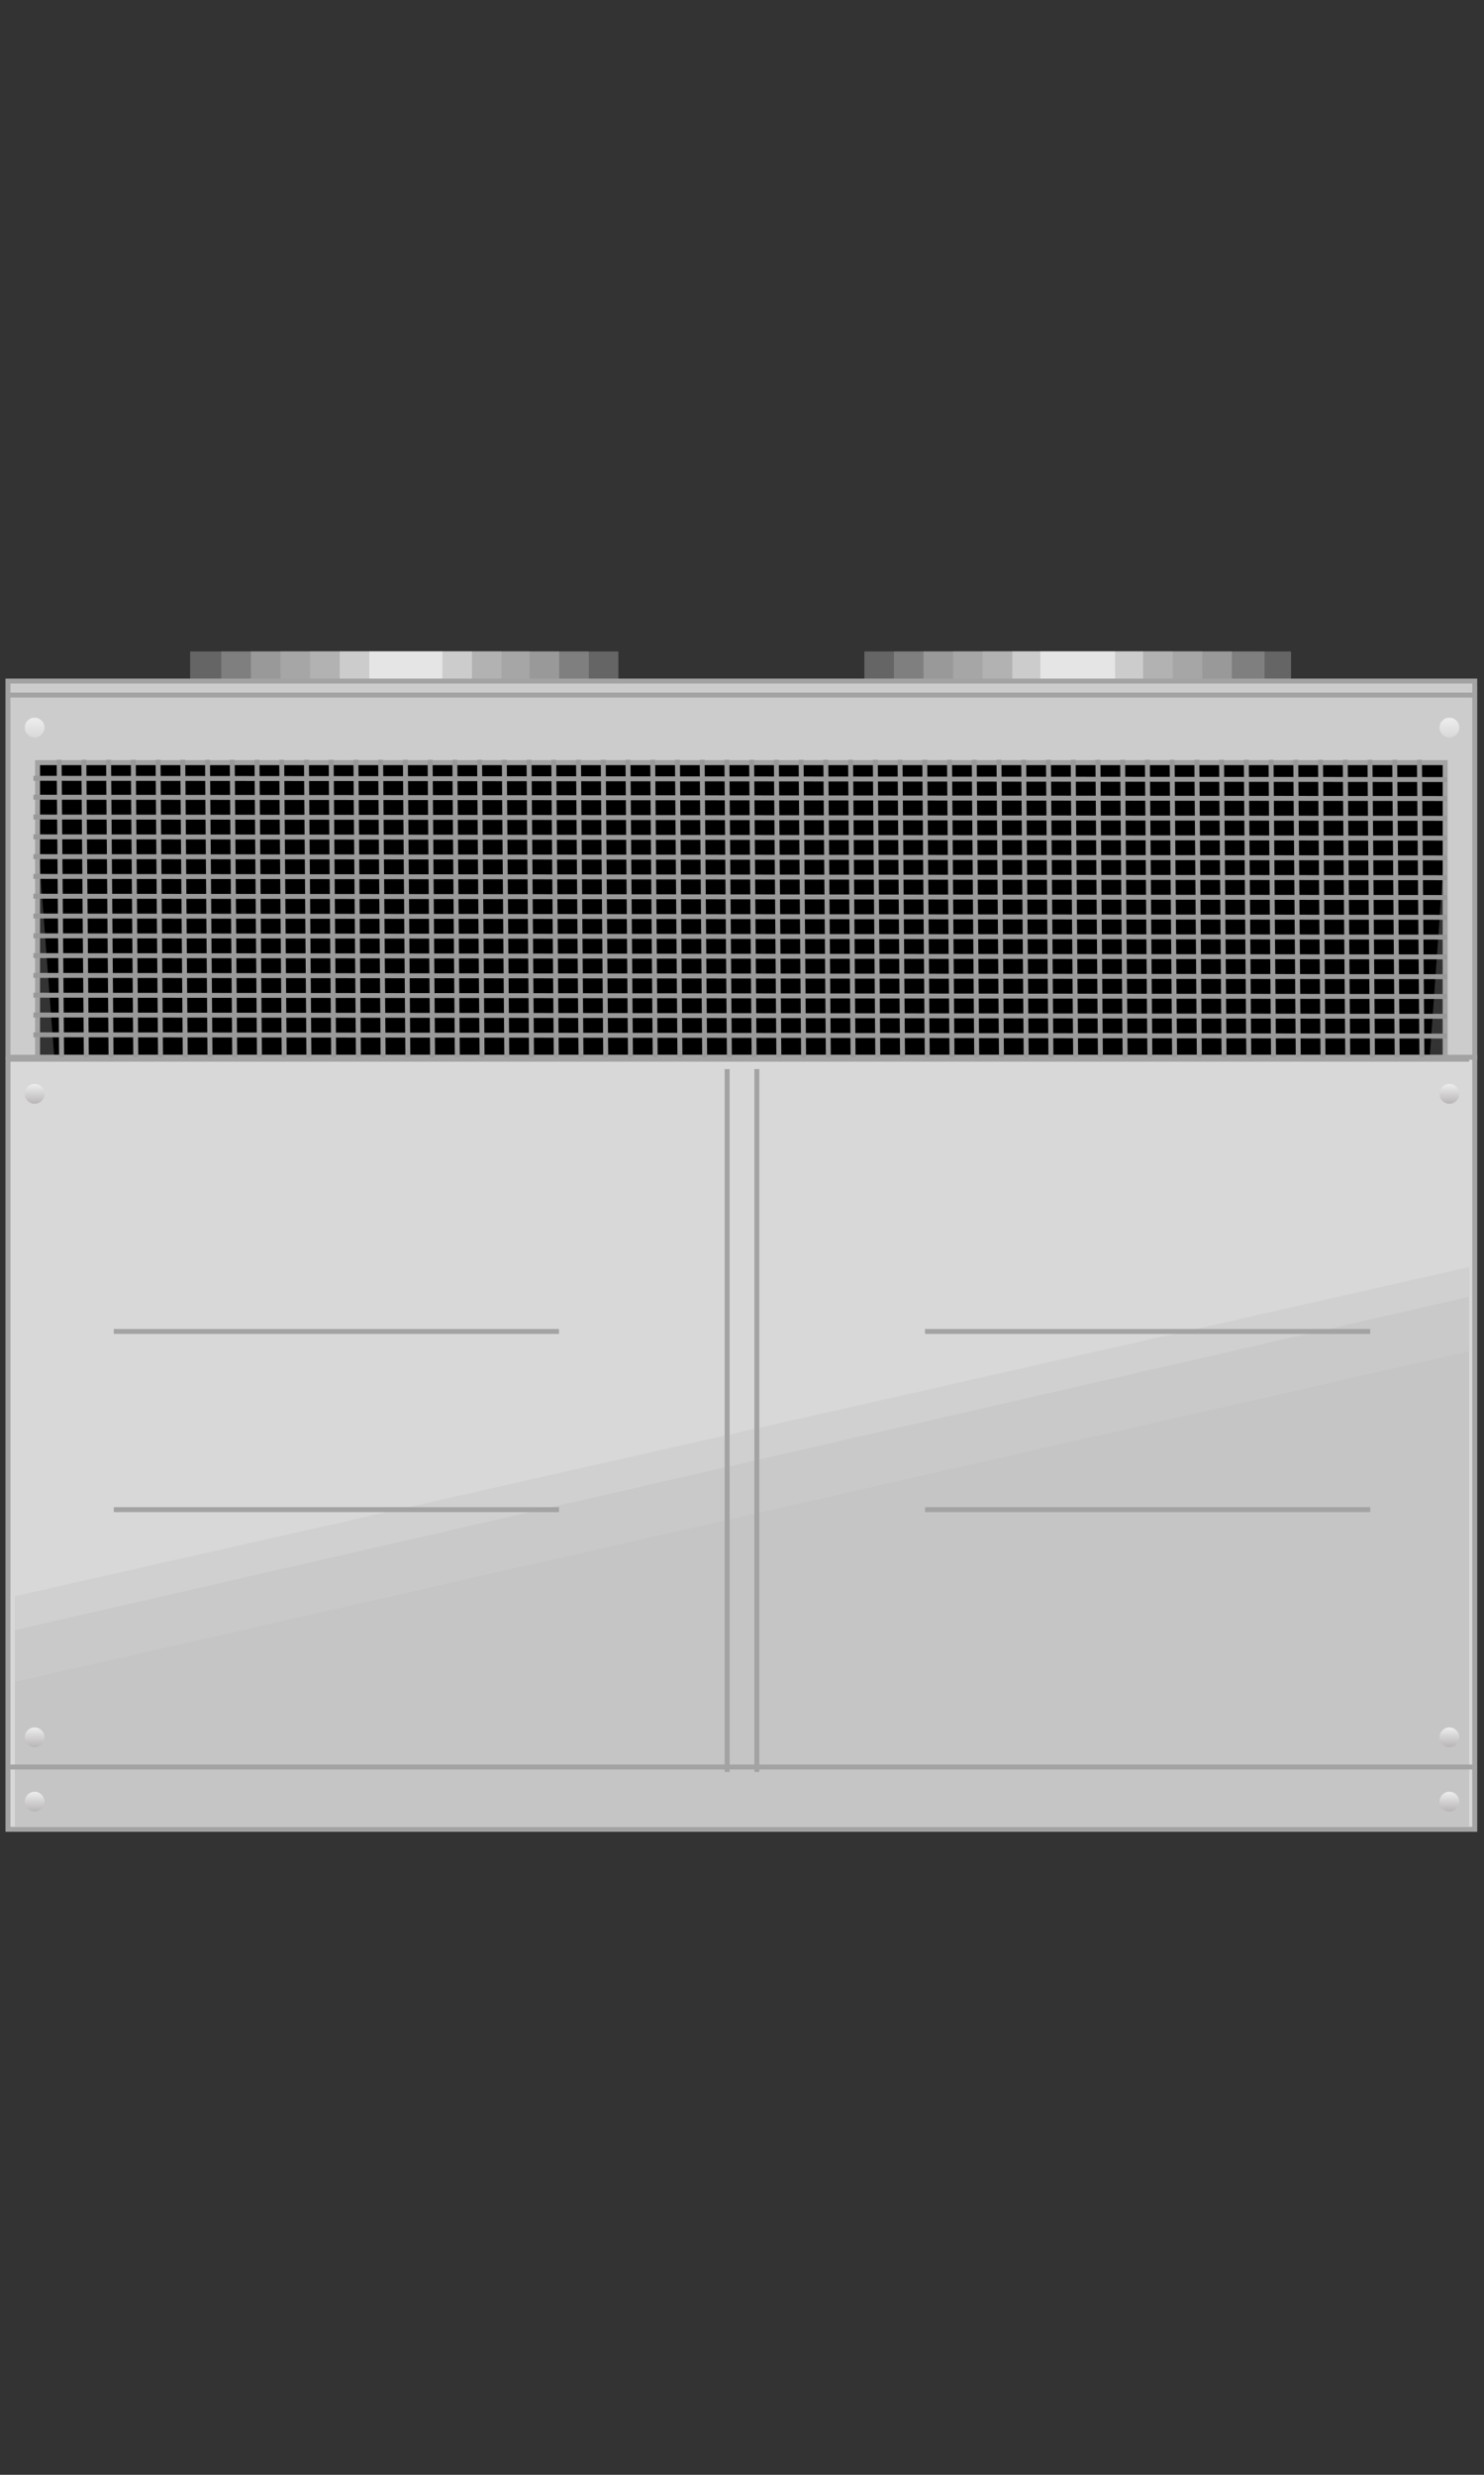 <?xml version="1.0" standalone="no"?><!DOCTYPE svg PUBLIC "-//W3C//DTD SVG 1.1//EN" "http://www.w3.org/Graphics/SVG/1.1/DTD/svg11.dtd"><svg height="500" node-id="1" sillyvg="true" template-height="500" template-width="300" version="1.1" viewBox="0 0 300 500" width="300" xmlns="http://www.w3.org/2000/svg" xmlns:xlink="http://www.w3.org/1999/xlink"><rect x="0" y="0" width="300" height="500" fill="#333333" stroke="none"/><defs node-id="134"><linearGradient gradientUnits="objectBoundingBox" id="linearGradient-1" node-id="7" spreadMethod="pad" x1="0.5" x2="0.5" y1="0" y2="1"><stop offset="0" stop-color="#eeeeee"></stop><stop offset="1" stop-color="#d8d8d8"></stop></linearGradient><linearGradient gradientUnits="objectBoundingBox" id="linearGradient-2" node-id="10" spreadMethod="pad" x1="0.5" x2="0.5" y1="0" y2="1"><stop offset="0" stop-color="#eeeeee"></stop><stop offset="1" stop-color="#b8b5b5"></stop></linearGradient><linearGradient gradientUnits="objectBoundingBox" id="linearGradient-3" node-id="13" spreadMethod="pad" x1="0.5" x2="0.5" y1="0" y2="0.987"><stop offset="0" stop-color="#eeeeee"></stop><stop offset="1" stop-color="#b8b5b5"></stop></linearGradient></defs><g node-id="153"><g node-id="154"><path d="M 174.74 131.62 L 260.99 131.62 L 260.99 137.60 L 174.74 137.60 Z" fill="#656565" fill-rule="nonzero" group-id="1,2" id="路径" node-id="19" stroke="none" target-height="5.981" target-width="86.249" target-x="174.742" target-y="131.618"></path><g node-id="155"><path d="M 38.44 131.62 L 125.01 131.62 L 125.01 137.60 L 38.44 137.60 Z" fill="#656565" fill-rule="nonzero" group-id="1,2,3" id="路径" node-id="21" stroke="none" target-height="5.981" target-width="86.563" target-x="38.443" target-y="131.618"></path><path d="M 44.74 131.62 L 119.03 131.62 L 119.03 137.60 L 44.74 137.60 Z" fill="#7f7f7f" fill-rule="nonzero" group-id="1,2,3" id="路径" node-id="22" stroke="none" target-height="5.981" target-width="74.287" target-x="44.738" target-y="131.618"></path><path d="M 50.72 131.62 L 113.04 131.62 L 113.04 137.60 L 50.72 137.60 Z" fill="#999999" fill-rule="nonzero" group-id="1,2,3" id="路径" node-id="23" stroke="none" target-height="5.981" target-width="62.326" target-x="50.719" target-y="131.618"></path><path d="M 56.70 131.62 L 107.06 131.62 L 107.06 137.60 L 56.70 137.60 Z" fill="#a6a6a6" fill-rule="nonzero" group-id="1,2,3" id="路径" node-id="24" stroke="none" target-height="5.981" target-width="50.364" target-x="56.7" target-y="131.618"></path><path d="M 62.68 131.62 L 101.40 131.62 L 101.40 137.60 L 62.68 137.60 Z" fill="#b2b2b2" fill-rule="nonzero" group-id="1,2,3" id="路径" node-id="25" stroke="none" target-height="5.981" target-width="38.719" target-x="62.678" target-y="131.618"></path><path d="M 68.66 131.62 L 95.42 131.62 L 95.42 137.60 L 68.66 137.60 Z" fill="#cccccc" fill-rule="nonzero" group-id="1,2,3" id="路径" node-id="26" stroke="none" target-height="5.981" target-width="26.755" target-x="68.662" target-y="131.618"></path><path d="M 74.64 131.62 L 89.44 131.62 L 89.44 137.60 L 74.64 137.60 Z" fill="#e5e5e5" fill-rule="nonzero" group-id="1,2,3" id="路径" node-id="27" stroke="none" target-height="5.981" target-width="14.794" target-x="74.642" target-y="131.618"></path></g><path d="M 180.72 131.62 L 255.64 131.62 L 255.64 137.60 L 180.72 137.60 Z" fill="#7f7f7f" fill-rule="nonzero" group-id="1,2" id="路径" node-id="28" stroke="none" target-height="5.981" target-width="74.916" target-x="180.722" target-y="131.618"></path><path d="M 186.70 131.62 L 249.03 131.62 L 249.03 137.60 L 186.70 137.60 Z" fill="#999999" fill-rule="nonzero" group-id="1,2" id="路径" node-id="29" stroke="none" target-height="5.981" target-width="62.328" target-x="186.701" target-y="131.618"></path><path d="M 192.68 131.62 L 243.05 131.62 L 243.05 137.60 L 192.68 137.60 Z" fill="#a6a6a6" fill-rule="nonzero" group-id="1,2" id="路径" node-id="30" stroke="none" target-height="5.981" target-width="50.364" target-x="192.682" target-y="131.618"></path><path d="M 198.66 131.62 L 237.07 131.62 L 237.07 137.60 L 198.66 137.60 Z" fill="#b2b2b2" fill-rule="nonzero" group-id="1,2" id="路径" node-id="31" stroke="none" target-height="5.981" target-width="38.402" target-x="198.665" target-y="131.618"></path><path d="M 204.65 131.62 L 231.09 131.62 L 231.09 137.60 L 204.65 137.60 Z" fill="#cccccc" fill-rule="nonzero" group-id="1,2" id="路径" node-id="32" stroke="none" target-height="5.981" target-width="26.441" target-x="204.646" target-y="131.618"></path><path d="M 210.31 131.62 L 225.42 131.62 L 225.42 137.60 L 210.31 137.60 Z" fill="#e5e5e5" fill-rule="nonzero" group-id="1,2" id="路径" node-id="33" stroke="none" target-height="5.981" target-width="15.11" target-x="210.31" target-y="131.618"></path><path d="M 12.00 214.00 L 7.59 155.60 L 292.15 155.60 L 288.00 214.00 L 143.00 213.60 Z" fill="#000000" fill-rule="nonzero" group-id="1,2" id="路径" node-id="34" stroke="#000000" stroke-linecap="butt" stroke-width="2" target-height="58.402" target-width="284.558" target-x="7.594" target-y="155.598"></path><path d="M 1.61 357.00 L 298.13 357.00 L 298.13 370.00 L 1.61 370.00 Z" fill="#bdbdbd" fill-rule="nonzero" group-id="1,2" id="路径" node-id="35" stroke="none" target-height="13" target-width="296.52" target-x="1.613" target-y="357"></path><path d="M 1.61 213.59 L 298.13 213.59 L 298.13 369.59 L 1.61 369.59 L 1.61 213.59" fill="#d8d8d8" fill-rule="evenodd" group-id="1,2" id="路径" node-id="36" stroke="#a3a3a3" stroke-linecap="butt" stroke-width="1" target-height="156" target-width="296.52" target-x="1.613" target-y="213.587"></path><path d="M 3.00 322.49 L 297.00 256.00 L 297.00 369.00 L 3.00 369.00 Z" fill="#d0d0d0" fill-rule="nonzero" group-id="1,2,4" id="路径" node-id="38" stroke="none" target-height="113" target-width="294" target-x="3" target-y="256"></path><path d="M 3.00 329.35 L 297.00 262.00 L 297.00 369.00 L 3.00 369.00 Z" fill="#c9c9c9" fill-rule="nonzero" group-id="1,2,4" id="路径" node-id="39" stroke="none" target-height="107" target-width="294" target-x="3" target-y="262"></path><path d="M 3.00 339.80 L 297.00 273.00 L 297.00 369.00 L 3.00 369.00 Z" fill="#c5c5c5" fill-rule="nonzero" group-id="1,2,4" id="路径" node-id="40" stroke="none" target-height="96" target-width="294" target-x="3" target-y="273"></path><path d="M 133.00 324.00 L 151.00 324.00 L 151.00 326.00 L 133.00 326.00 Z" fill="none" group-id="1,2,4" id="路径" node-id="41" stroke="none" target-height="2" target-width="18" target-x="133" target-y="324"></path><path d="M 133.00 266.00 L 151.00 266.00 L 151.00 268.00 L 133.00 268.00 Z" fill="none" group-id="1,2,4" id="路径" node-id="42" stroke="none" target-height="2" target-width="18" target-x="133" target-y="266"></path><path d="M 147.00 216.00 L 147.00 358.00" fill="none" group-id="1,2,4" id="路径" node-id="43" stroke="#a3a3a3" stroke-linecap="butt" stroke-width="1" target-height="142" target-width="0" target-x="147" target-y="216"></path><path d="M 153.00 216.00 L 153.00 358.00" fill="none" group-id="1,2,4" id="路径" node-id="44" stroke="#a3a3a3" stroke-linecap="butt" stroke-width="1" target-height="142" target-width="0" target-x="153" target-y="216"></path><path d="M 23.00 269.00 L 113.00 269.00" fill="none" group-id="1,2,4" id="路径" node-id="45" stroke="#a3a3a3" stroke-linecap="butt" stroke-width="1" target-height="0" target-width="90" target-x="23" target-y="269"></path><path d="M 23.00 305.00 L 113.00 305.00" fill="none" group-id="1,2,4" id="路径备份-70" node-id="46" stroke="#a3a3a3" stroke-linecap="butt" stroke-width="1" target-height="0" target-width="90" target-x="23" target-y="305"></path><path d="M 187.00 269.00 L 277.00 269.00" fill="none" group-id="1,2,4" id="路径备份-71" node-id="47" stroke="#a3a3a3" stroke-linecap="butt" stroke-width="1" target-height="0" target-width="90" target-x="187" target-y="269"></path><path d="M 187.00 305.00 L 277.00 305.00" fill="none" group-id="1,2,4" id="路径备份-72" node-id="48" stroke="#a3a3a3" stroke-linecap="butt" stroke-width="1" target-height="0" target-width="90" target-x="187" target-y="305"></path><path d="M 2.00 214.00 L 297.00 214.00" fill="none" group-id="1,2,4" id="路径" node-id="49" stroke="#a3a3a3" stroke-linecap="butt" stroke-width="1" target-height="0" target-width="295" target-x="2" target-y="214"></path><path d="M 1.61 213.60 L 1.61 137.60 L 298.13 137.60 L 298.13 213.60 L 292.15 213.60 L 292.15 154.08 L 7.59 154.08 L 7.59 213.60 Z" fill="#cccccc" fill-rule="nonzero" group-id="1,2" id="路径" node-id="50" stroke="#a3a3a3" stroke-linecap="butt" stroke-width="1" target-height="76" target-width="296.52" target-x="1.613" target-y="137.598"></path><path d="M 1.61 357.00 L 298.13 357.00" fill="none" group-id="1,2" id="路径" node-id="51" stroke="#a3a3a3" stroke-linecap="butt" stroke-width="1" target-height="0" target-width="296.52" target-x="1.613" target-y="356.997"></path><path d="M 1.61 140.43 L 298.13 140.43" fill="none" group-id="1,2" id="路径" node-id="52" stroke="#a3a3a3" stroke-linecap="butt" stroke-width="1" target-height="0" target-width="296.52" target-x="1.613" target-y="140.43"></path><path d="M 12.45 213.60 L 11.95 153.50" fill="none" group-id="1,2" id="路径" node-id="53" stroke="#999999" stroke-linecap="butt" stroke-width="1" target-height="60.098" target-width="0.5" target-x="11.95" target-y="153.5"></path><path d="M 6.75 157.25 L 292.50 157.50" fill="none" group-id="1,2,5" id="路径备份-56" node-id="54" stroke="#999999" stroke-linecap="butt" stroke-width="1" target-height="0.251" target-width="285.75" target-x="6.75" target-y="157.249"></path><path d="M 6.75 161.07 L 292.50 161.33" fill="none" group-id="1,2,6" id="路径备份-57" node-id="55" stroke="#999999" stroke-linecap="butt" stroke-width="1" target-height="0.251" target-width="285.75" target-x="6.75" target-y="161.075"></path><path d="M 6.75 165.07 L 292.50 165.33" fill="none" group-id="1,2,7" id="路径备份-58" node-id="56" stroke="#999999" stroke-linecap="butt" stroke-width="1" target-height="0.251" target-width="285.75" target-x="6.75" target-y="165.075"></path><path d="M 6.75 169.07 L 292.50 169.33" fill="none" group-id="1,2,8" id="路径备份-59" node-id="57" stroke="#999999" stroke-linecap="butt" stroke-width="1" target-height="0.251" target-width="285.75" target-x="6.75" target-y="169.075"></path><path d="M 6.75 173.07 L 292.50 173.33" fill="none" group-id="1,2,9" id="路径备份-60" node-id="58" stroke="#999999" stroke-linecap="butt" stroke-width="1" target-height="0.251" target-width="285.75" target-x="6.75" target-y="173.075"></path><path d="M 6.75 177.07 L 292.50 177.33" fill="none" group-id="1,2,10" id="路径备份-61" node-id="59" stroke="#999999" stroke-linecap="butt" stroke-width="1" target-height="0.251" target-width="285.75" target-x="6.75" target-y="177.075"></path><path d="M 6.75 181.07 L 292.50 181.33" fill="none" group-id="1,2,11" id="路径备份-62" node-id="60" stroke="#999999" stroke-linecap="butt" stroke-width="1" target-height="0.251" target-width="285.75" target-x="6.75" target-y="181.075"></path><path d="M 6.75 185.07 L 292.50 185.33" fill="none" group-id="1,2,12" id="路径备份-63" node-id="61" stroke="#999999" stroke-linecap="butt" stroke-width="1" target-height="0.251" target-width="285.75" target-x="6.75" target-y="185.075"></path><path d="M 6.75 189.07 L 292.50 189.33" fill="none" group-id="1,2,13" id="路径备份-64" node-id="62" stroke="#999999" stroke-linecap="butt" stroke-width="1" target-height="0.251" target-width="285.75" target-x="6.75" target-y="189.075"></path><path d="M 6.75 193.07 L 292.50 193.33" fill="none" group-id="1,2,14" id="路径备份-65" node-id="63" stroke="#999999" stroke-linecap="butt" stroke-width="1" target-height="0.251" target-width="285.75" target-x="6.75" target-y="193.075"></path><path d="M 6.75 197.07 L 292.50 197.33" fill="none" group-id="1,2,15" id="路径备份-66" node-id="64" stroke="#999999" stroke-linecap="butt" stroke-width="1" target-height="0.251" target-width="285.75" target-x="6.75" target-y="197.075"></path><path d="M 6.75 201.07 L 292.50 201.33" fill="none" group-id="1,2,16" id="路径备份-67" node-id="65" stroke="#999999" stroke-linecap="butt" stroke-width="1" target-height="0.251" target-width="285.75" target-x="6.75" target-y="201.075"></path><path d="M 6.75 205.07 L 292.50 205.33" fill="none" group-id="1,2,17" id="路径备份-68" node-id="66" stroke="#999999" stroke-linecap="butt" stroke-width="1" target-height="0.251" target-width="285.75" target-x="6.75" target-y="205.075"></path><path d="M 6.75 209.07 L 292.50 209.33" fill="none" group-id="1,2,18" id="路径备份-69" node-id="67" stroke="#999999" stroke-linecap="butt" stroke-width="1" target-height="0.251" target-width="285.75" target-x="6.75" target-y="209.075"></path><path d="M 17.45 213.60 L 16.95 153.50" fill="none" group-id="1,2" id="路径备份" node-id="68" stroke="#999999" stroke-linecap="butt" stroke-width="1" target-height="60.098" target-width="0.5" target-x="16.95" target-y="153.5"></path><path d="M 22.45 213.60 L 21.95 153.50" fill="none" group-id="1,2" id="路径备份-2" node-id="69" stroke="#999999" stroke-linecap="butt" stroke-width="1" target-height="60.098" target-width="0.5" target-x="21.95" target-y="153.5"></path><path d="M 27.45 213.60 L 26.95 153.50" fill="none" group-id="1,2" id="路径备份-3" node-id="70" stroke="#999999" stroke-linecap="butt" stroke-width="1" target-height="60.098" target-width="0.5" target-x="26.95" target-y="153.5"></path><path d="M 32.45 213.60 L 31.95 153.50" fill="none" group-id="1,2" id="路径备份-4" node-id="71" stroke="#999999" stroke-linecap="butt" stroke-width="1" target-height="60.098" target-width="0.5" target-x="31.95" target-y="153.5"></path><path d="M 37.45 213.60 L 36.95 153.50" fill="none" group-id="1,2" id="路径备份-5" node-id="72" stroke="#999999" stroke-linecap="butt" stroke-width="1" target-height="60.098" target-width="0.5" target-x="36.95" target-y="153.5"></path><path d="M 42.45 213.60 L 41.95 153.50" fill="none" group-id="1,2" id="路径备份-6" node-id="73" stroke="#999999" stroke-linecap="butt" stroke-width="1" target-height="60.098" target-width="0.5" target-x="41.95" target-y="153.5"></path><path d="M 47.45 213.60 L 46.95 153.50" fill="none" group-id="1,2" id="路径备份-7" node-id="74" stroke="#999999" stroke-linecap="butt" stroke-width="1" target-height="60.098" target-width="0.5" target-x="46.95" target-y="153.5"></path><path d="M 52.45 213.60 L 51.95 153.50" fill="none" group-id="1,2" id="路径备份-8" node-id="75" stroke="#999999" stroke-linecap="butt" stroke-width="1" target-height="60.098" target-width="0.5" target-x="51.95" target-y="153.5"></path><path d="M 57.45 213.60 L 56.95 153.50" fill="none" group-id="1,2" id="路径备份-9" node-id="76" stroke="#999999" stroke-linecap="butt" stroke-width="1" target-height="60.098" target-width="0.5" target-x="56.95" target-y="153.5"></path><path d="M 62.45 213.60 L 61.95 153.50" fill="none" group-id="1,2" id="路径备份-10" node-id="77" stroke="#999999" stroke-linecap="butt" stroke-width="1" target-height="60.098" target-width="0.5" target-x="61.95" target-y="153.5"></path><path d="M 67.45 213.60 L 66.95 153.50" fill="none" group-id="1,2" id="路径备份-11" node-id="78" stroke="#999999" stroke-linecap="butt" stroke-width="1" target-height="60.098" target-width="0.5" target-x="66.95" target-y="153.5"></path><path d="M 72.45 213.60 L 71.95 153.50" fill="none" group-id="1,2" id="路径备份-12" node-id="79" stroke="#999999" stroke-linecap="butt" stroke-width="1" target-height="60.098" target-width="0.5" target-x="71.95" target-y="153.5"></path><path d="M 77.45 213.60 L 76.95 153.50" fill="none" group-id="1,2" id="路径备份-13" node-id="80" stroke="#999999" stroke-linecap="butt" stroke-width="1" target-height="60.098" target-width="0.5" target-x="76.95" target-y="153.5"></path><path d="M 82.45 213.60 L 81.95 153.50" fill="none" group-id="1,2" id="路径备份-14" node-id="81" stroke="#999999" stroke-linecap="butt" stroke-width="1" target-height="60.098" target-width="0.5" target-x="81.95" target-y="153.5"></path><path d="M 87.45 213.60 L 86.95 153.50" fill="none" group-id="1,2" id="路径备份-15" node-id="82" stroke="#999999" stroke-linecap="butt" stroke-width="1" target-height="60.098" target-width="0.5" target-x="86.95" target-y="153.5"></path><path d="M 92.45 213.60 L 91.95 153.50" fill="none" group-id="1,2" id="路径备份-16" node-id="83" stroke="#999999" stroke-linecap="butt" stroke-width="1" target-height="60.098" target-width="0.5" target-x="91.95" target-y="153.5"></path><path d="M 97.45 213.60 L 96.95 153.50" fill="none" group-id="1,2" id="路径备份-17" node-id="84" stroke="#999999" stroke-linecap="butt" stroke-width="1" target-height="60.098" target-width="0.5" target-x="96.95" target-y="153.5"></path><path d="M 102.45 213.60 L 101.95 153.50" fill="none" group-id="1,2" id="路径备份-18" node-id="85" stroke="#999999" stroke-linecap="butt" stroke-width="1" target-height="60.098" target-width="0.5" target-x="101.95" target-y="153.5"></path><path d="M 107.45 213.60 L 106.95 153.50" fill="none" group-id="1,2" id="路径备份-19" node-id="86" stroke="#999999" stroke-linecap="butt" stroke-width="1" target-height="60.098" target-width="0.5" target-x="106.95" target-y="153.5"></path><path d="M 112.45 213.60 L 111.95 153.50" fill="none" group-id="1,2" id="路径备份-20" node-id="87" stroke="#999999" stroke-linecap="butt" stroke-width="1" target-height="60.098" target-width="0.5" target-x="111.95" target-y="153.5"></path><path d="M 117.45 213.60 L 116.95 153.50" fill="none" group-id="1,2" id="路径备份-21" node-id="88" stroke="#999999" stroke-linecap="butt" stroke-width="1" target-height="60.098" target-width="0.5" target-x="116.95" target-y="153.5"></path><path d="M 122.45 213.60 L 121.95 153.50" fill="none" group-id="1,2" id="路径备份-22" node-id="89" stroke="#999999" stroke-linecap="butt" stroke-width="1" target-height="60.098" target-width="0.5" target-x="121.95" target-y="153.5"></path><path d="M 127.45 213.60 L 126.95 153.50" fill="none" group-id="1,2" id="路径备份-23" node-id="90" stroke="#999999" stroke-linecap="butt" stroke-width="1" target-height="60.098" target-width="0.5" target-x="126.95" target-y="153.5"></path><path d="M 132.45 213.60 L 131.95 153.50" fill="none" group-id="1,2" id="路径备份-24" node-id="91" stroke="#999999" stroke-linecap="butt" stroke-width="1" target-height="60.098" target-width="0.5" target-x="131.95" target-y="153.5"></path><path d="M 137.45 213.60 L 136.95 153.50" fill="none" group-id="1,2" id="路径备份-25" node-id="92" stroke="#999999" stroke-linecap="butt" stroke-width="1" target-height="60.098" target-width="0.5" target-x="136.95" target-y="153.5"></path><path d="M 142.45 213.60 L 141.95 153.50" fill="none" group-id="1,2" id="路径备份-26" node-id="93" stroke="#999999" stroke-linecap="butt" stroke-width="1" target-height="60.098" target-width="0.5" target-x="141.95" target-y="153.5"></path><path d="M 147.45 213.60 L 146.95 153.50" fill="none" group-id="1,2" id="路径备份-27" node-id="94" stroke="#999999" stroke-linecap="butt" stroke-width="1" target-height="60.098" target-width="0.5" target-x="146.95" target-y="153.5"></path><path d="M 152.45 213.60 L 151.95 153.50" fill="none" group-id="1,2" id="路径备份-28" node-id="95" stroke="#999999" stroke-linecap="butt" stroke-width="1" target-height="60.098" target-width="0.5" target-x="151.95" target-y="153.5"></path><path d="M 157.45 213.60 L 156.95 153.50" fill="none" group-id="1,2" id="路径备份-29" node-id="96" stroke="#999999" stroke-linecap="butt" stroke-width="1" target-height="60.098" target-width="0.5" target-x="156.95" target-y="153.5"></path><path d="M 162.45 213.60 L 161.95 153.50" fill="none" group-id="1,2" id="路径备份-30" node-id="97" stroke="#999999" stroke-linecap="butt" stroke-width="1" target-height="60.098" target-width="0.5" target-x="161.95" target-y="153.5"></path><path d="M 167.45 213.60 L 166.95 153.50" fill="none" group-id="1,2" id="路径备份-31" node-id="98" stroke="#999999" stroke-linecap="butt" stroke-width="1" target-height="60.098" target-width="0.5" target-x="166.95" target-y="153.5"></path><path d="M 172.45 213.60 L 171.95 153.50" fill="none" group-id="1,2" id="路径备份-32" node-id="99" stroke="#999999" stroke-linecap="butt" stroke-width="1" target-height="60.098" target-width="0.5" target-x="171.95" target-y="153.5"></path><path d="M 177.45 213.60 L 176.95 153.50" fill="none" group-id="1,2" id="路径备份-33" node-id="100" stroke="#999999" stroke-linecap="butt" stroke-width="1" target-height="60.098" target-width="0.5" target-x="176.95" target-y="153.5"></path><path d="M 182.45 213.60 L 181.95 153.50" fill="none" group-id="1,2" id="路径备份-34" node-id="101" stroke="#999999" stroke-linecap="butt" stroke-width="1" target-height="60.098" target-width="0.5" target-x="181.95" target-y="153.5"></path><path d="M 187.45 213.60 L 186.95 153.50" fill="none" group-id="1,2" id="路径备份-35" node-id="102" stroke="#999999" stroke-linecap="butt" stroke-width="1" target-height="60.098" target-width="0.5" target-x="186.95" target-y="153.5"></path><path d="M 192.45 213.60 L 191.95 153.50" fill="none" group-id="1,2" id="路径备份-36" node-id="103" stroke="#999999" stroke-linecap="butt" stroke-width="1" target-height="60.098" target-width="0.5" target-x="191.95" target-y="153.5"></path><path d="M 197.45 213.60 L 196.95 153.50" fill="none" group-id="1,2" id="路径备份-37" node-id="104" stroke="#999999" stroke-linecap="butt" stroke-width="1" target-height="60.098" target-width="0.5" target-x="196.95" target-y="153.5"></path><path d="M 202.45 213.60 L 201.95 153.50" fill="none" group-id="1,2" id="路径备份-38" node-id="105" stroke="#999999" stroke-linecap="butt" stroke-width="1" target-height="60.098" target-width="0.5" target-x="201.95" target-y="153.5"></path><path d="M 207.45 213.60 L 206.95 153.50" fill="none" group-id="1,2" id="路径备份-39" node-id="106" stroke="#999999" stroke-linecap="butt" stroke-width="1" target-height="60.098" target-width="0.5" target-x="206.95" target-y="153.5"></path><path d="M 212.45 213.60 L 211.95 153.50" fill="none" group-id="1,2" id="路径备份-40" node-id="107" stroke="#999999" stroke-linecap="butt" stroke-width="1" target-height="60.098" target-width="0.5" target-x="211.95" target-y="153.5"></path><path d="M 217.45 213.60 L 216.95 153.50" fill="none" group-id="1,2" id="路径备份-41" node-id="108" stroke="#999999" stroke-linecap="butt" stroke-width="1" target-height="60.098" target-width="0.5" target-x="216.95" target-y="153.5"></path><path d="M 222.45 213.60 L 221.95 153.50" fill="none" group-id="1,2" id="路径备份-42" node-id="109" stroke="#999999" stroke-linecap="butt" stroke-width="1" target-height="60.098" target-width="0.5" target-x="221.95" target-y="153.5"></path><path d="M 227.45 213.60 L 226.95 153.50" fill="none" group-id="1,2" id="路径备份-43" node-id="110" stroke="#999999" stroke-linecap="butt" stroke-width="1" target-height="60.098" target-width="0.5" target-x="226.95" target-y="153.5"></path><path d="M 232.45 213.60 L 231.95 153.50" fill="none" group-id="1,2" id="路径备份-44" node-id="111" stroke="#999999" stroke-linecap="butt" stroke-width="1" target-height="60.098" target-width="0.5" target-x="231.95" target-y="153.5"></path><path d="M 237.45 213.60 L 236.95 153.50" fill="none" group-id="1,2" id="路径备份-45" node-id="112" stroke="#999999" stroke-linecap="butt" stroke-width="1" target-height="60.098" target-width="0.5" target-x="236.95" target-y="153.5"></path><path d="M 242.45 213.60 L 241.95 153.50" fill="none" group-id="1,2" id="路径备份-46" node-id="113" stroke="#999999" stroke-linecap="butt" stroke-width="1" target-height="60.098" target-width="0.5" target-x="241.95" target-y="153.5"></path><path d="M 247.45 213.60 L 246.95 153.50" fill="none" group-id="1,2" id="路径备份-47" node-id="114" stroke="#999999" stroke-linecap="butt" stroke-width="1" target-height="60.098" target-width="0.5" target-x="246.95" target-y="153.5"></path><path d="M 252.45 213.60 L 251.95 153.50" fill="none" group-id="1,2" id="路径备份-48" node-id="115" stroke="#999999" stroke-linecap="butt" stroke-width="1" target-height="60.098" target-width="0.5" target-x="251.95" target-y="153.5"></path><path d="M 257.45 213.60 L 256.95 153.50" fill="none" group-id="1,2" id="路径备份-49" node-id="116" stroke="#999999" stroke-linecap="butt" stroke-width="1" target-height="60.098" target-width="0.5" target-x="256.95" target-y="153.5"></path><path d="M 262.45 213.60 L 261.95 153.50" fill="none" group-id="1,2" id="路径备份-50" node-id="117" stroke="#999999" stroke-linecap="butt" stroke-width="1" target-height="60.098" target-width="0.5" target-x="261.95" target-y="153.5"></path><path d="M 267.45 213.60 L 266.95 153.50" fill="none" group-id="1,2" id="路径备份-51" node-id="118" stroke="#999999" stroke-linecap="butt" stroke-width="1" target-height="60.098" target-width="0.5" target-x="266.95" target-y="153.5"></path><path d="M 272.45 213.60 L 271.95 153.50" fill="none" group-id="1,2" id="路径备份-52" node-id="119" stroke="#999999" stroke-linecap="butt" stroke-width="1" target-height="60.098" target-width="0.5" target-x="271.95" target-y="153.5"></path><path d="M 277.45 213.60 L 276.95 153.50" fill="none" group-id="1,2" id="路径备份-53" node-id="120" stroke="#999999" stroke-linecap="butt" stroke-width="1" target-height="60.098" target-width="0.5" target-x="276.95" target-y="153.5"></path><path d="M 282.45 213.60 L 281.95 153.50" fill="none" group-id="1,2" id="路径备份-54" node-id="121" stroke="#999999" stroke-linecap="butt" stroke-width="1" target-height="60.098" target-width="0.5" target-x="281.95" target-y="153.5"></path><path d="M 287.45 213.60 L 286.95 153.50" fill="none" group-id="1,2" id="路径备份-55" node-id="122" stroke="#999999" stroke-linecap="butt" stroke-width="1" target-height="60.098" target-width="0.5" target-x="286.95" target-y="153.5"></path></g><path d="M 2.00 219.00 L 8.00 219.00 L 8.00 351.00 L 2.00 357.00" fill="none" group-id="1" id="路径-9" node-id="123" stroke="none" target-height="138" target-width="6" target-x="2" target-y="219"></path><path d="M 292.00 219.00 L 292.00 351.00 L 298.00 357.00 L 298.00 219.00 Z" fill="none" group-id="1" id="路径-10" node-id="124" stroke="none" target-height="138" target-width="6" target-x="292" target-y="219"></path></g><path d="M 9.00 147.00 C 9.00 148.10 8.10 149.00 7.00 149.00 C 5.90 149.00 5.00 148.10 5.00 147.00 C 5.00 145.90 5.90 145.00 7.00 145.00 C 8.10 145.00 9.00 145.90 9.00 147.00 Z" fill="url(#linearGradient-1)" fill-rule="evenodd" id="椭圆形" node-id="125" stroke="none" target-height="4" target-width="4" target-x="5" target-y="145"></path><path d="M 295.00 147.00 C 295.00 148.10 294.10 149.00 293.00 149.00 C 291.90 149.00 291.00 148.10 291.00 147.00 C 291.00 145.90 291.90 145.00 293.00 145.00 C 294.10 145.00 295.00 145.90 295.00 147.00 Z" fill="url(#linearGradient-1)" fill-rule="evenodd" id="椭圆形备份" node-id="126" stroke="none" target-height="4" target-width="4" target-x="291" target-y="145"></path><path d="M 9.00 221.00 C 9.00 222.10 8.10 223.00 7.00 223.00 C 5.90 223.00 5.00 222.10 5.00 221.00 C 5.00 219.90 5.90 219.00 7.00 219.00 C 8.10 219.00 9.00 219.90 9.00 221.00 Z" fill="url(#linearGradient-2)" fill-rule="evenodd" id="椭圆形" node-id="127" stroke="none" target-height="4" target-width="4" target-x="5" target-y="219"></path><path d="M 9.00 351.00 C 9.00 352.10 8.10 353.00 7.00 353.00 C 5.90 353.00 5.00 352.10 5.00 351.00 C 5.00 349.90 5.90 349.00 7.00 349.00 C 8.10 349.00 9.00 349.90 9.00 351.00 Z" fill="url(#linearGradient-2)" fill-rule="evenodd" id="椭圆形备份-2" node-id="128" stroke="none" target-height="4" target-width="4" target-x="5" target-y="349"></path><path d="M 295.00 221.00 C 295.00 222.10 294.10 223.00 293.00 223.00 C 291.90 223.00 291.00 222.10 291.00 221.00 C 291.00 219.90 291.90 219.00 293.00 219.00 C 294.10 219.00 295.00 219.90 295.00 221.00 Z" fill="url(#linearGradient-3)" fill-rule="evenodd" id="椭圆形备份" node-id="129" stroke="none" target-height="4" target-width="4" target-x="291" target-y="219"></path><path d="M 295.00 351.00 C 295.00 352.10 294.10 353.00 293.00 353.00 C 291.90 353.00 291.00 352.10 291.00 351.00 C 291.00 349.90 291.90 349.00 293.00 349.00 C 294.10 349.00 295.00 349.90 295.00 351.00 Z" fill="url(#linearGradient-3)" fill-rule="evenodd" id="椭圆形备份-3" node-id="130" stroke="none" target-height="4" target-width="4" target-x="291" target-y="349"></path><path d="M 9.00 364.00 C 9.00 365.10 8.10 366.00 7.00 366.00 C 5.90 366.00 5.00 365.10 5.00 364.00 C 5.00 362.90 5.90 362.00 7.00 362.00 C 8.10 362.00 9.00 362.90 9.00 364.00 Z" fill="url(#linearGradient-2)" fill-rule="evenodd" id="椭圆形备份-2" node-id="131" stroke="none" target-height="4" target-width="4" target-x="5" target-y="362"></path><path d="M 295.00 364.00 C 295.00 365.10 294.10 366.00 293.00 366.00 C 291.90 366.00 291.00 365.10 291.00 364.00 C 291.00 362.90 291.90 362.00 293.00 362.00 C 294.10 362.00 295.00 362.90 295.00 364.00 Z" fill="url(#linearGradient-3)" fill-rule="evenodd" id="椭圆形备份-3" node-id="132" stroke="none" target-height="4" target-width="4" target-x="291" target-y="362"></path></svg>